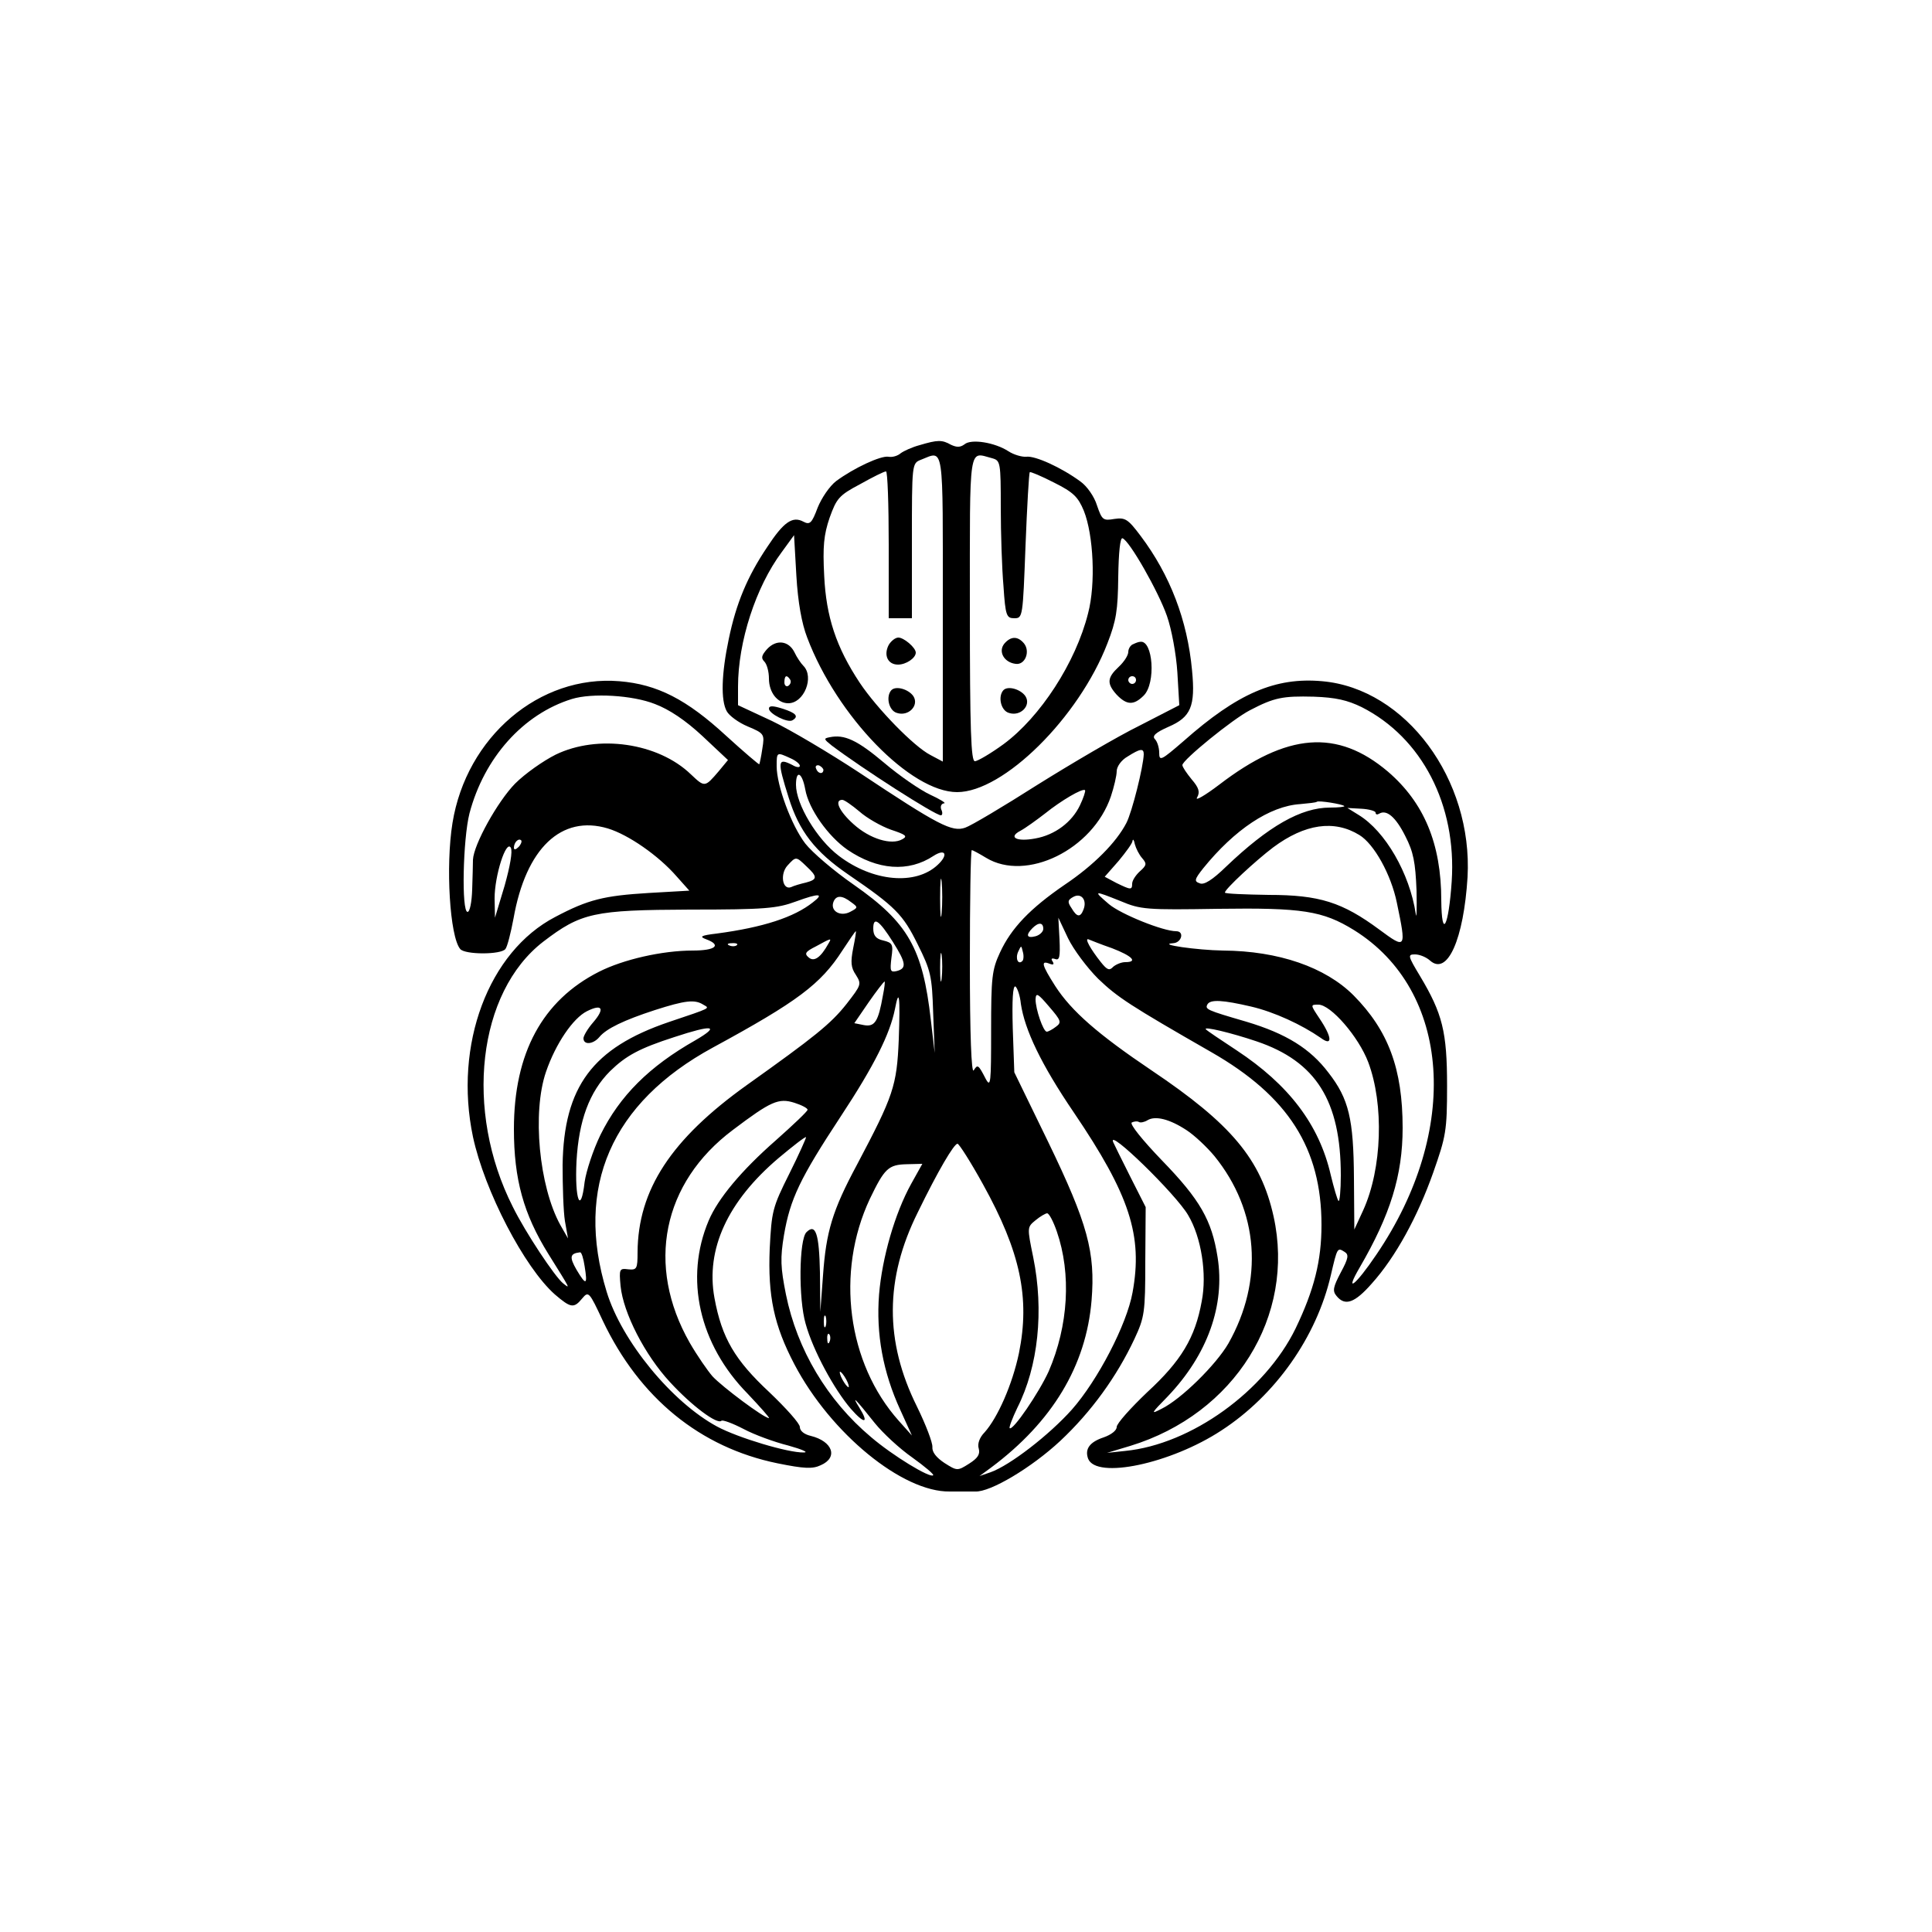 <?xml version="1.0" standalone="no"?>
<!DOCTYPE svg PUBLIC "-//W3C//DTD SVG 20010904//EN"
 "http://www.w3.org/TR/2001/REC-SVG-20010904/DTD/svg10.dtd">
<svg version="1.0" xmlns="http://www.w3.org/2000/svg"
 width="500pt" height="500pt" viewBox="0 0 500 500"
 preserveAspectRatio="xMidYMid meet">

<g transform="translate(0,500) scale(0.1,-0.1)"
fill="#000000" stroke="none">
<path d="M2380 3848 c-19 -5 -41 -15 -49 -21 -8 -7 -22 -11 -32 -9 -20 3 -89 -29 -135 -63 -17 -13 -38 -44 -48 -69 -15 -40 -20 -45 -37 -36 -28 15 -51 -1 -93 -65 -52 -77 -81 -147 -100 -239 -19 -90 -21 -159 -5 -187 6 -11 30 -29 54 -39 43 -18 44 -20 38 -57 -3 -21 -7 -39 -8 -41 -1 -1 -40 32 -86 74 -102 94 -178 133 -276 141 -207 17 -396 -144 -432 -367 -18 -111 -7 -294 20 -326 12 -15 106 -15 117 0 5 6 14 42 21 79 32 182 124 269 244 233 53 -16 131 -70 178 -124 l33 -37 -105 -6 c-116 -7 -157 -17 -242 -62 -173 -90 -263 -331 -213 -569 30 -140 133 -338 212 -408 41 -35 49 -37 71 -10 16 19 18 17 53 -58 95 -200 252 -328 452 -369 69 -14 91 -15 112 -5 46 20 31 62 -26 76 -17 4 -28 13 -28 23 0 9 -36 49 -79 90 -89 83 -123 140 -142 244 -23 126 34 250 166 362 37 31 69 56 71 54 1 -1 -18 -44 -43 -94 -44 -88 -46 -97 -51 -195 -5 -122 11 -198 64 -299 94 -179 280 -331 402 -329 26 0 56 0 66 0 39 -2 146 62 220 131 80 75 146 166 192 264 26 56 28 68 28 200 l1 141 -40 79 c-22 44 -42 84 -44 89 -17 40 163 -135 194 -189 34 -57 49 -152 35 -223 -17 -94 -53 -154 -141 -235 -43 -41 -79 -81 -79 -90 0 -9 -14 -20 -34 -27 -36 -12 -49 -30 -40 -55 21 -54 214 -13 345 73 140 91 246 242 283 401 17 73 17 73 36 61 11 -7 10 -16 -10 -53 -20 -38 -22 -48 -11 -61 22 -27 47 -18 91 32 62 69 119 174 159 287 33 94 36 108 36 225 0 140 -12 187 -70 284 -32 53 -32 56 -13 56 12 0 29 -7 39 -16 45 -40 87 55 97 216 14 253 -160 488 -376 507 -121 11 -219 -31 -359 -155 -58 -50 -63 -53 -63 -30 0 13 -5 29 -11 35 -8 8 1 17 35 32 58 25 70 53 61 146 -12 130 -57 247 -133 348 -33 44 -40 48 -68 44 -29 -5 -32 -3 -45 35 -7 23 -26 50 -43 62 -49 36 -117 67 -140 64 -11 -1 -32 5 -46 14 -35 23 -97 33 -114 18 -11 -8 -20 -8 -35 -1 -23 13 -34 13 -81 -1z m60 -423 l0 -396 -32 17 c-43 22 -139 121 -183 187 -61 92 -87 171 -92 277 -4 76 -1 106 14 150 18 50 24 58 79 87 32 18 62 33 67 33 4 0 7 -85 7 -190 l0 -190 30 0 30 0 0 200 c0 199 0 201 23 210 61 24 57 49 57 -385z m128 389 c21 -6 22 -10 22 -128 0 -66 3 -158 7 -203 5 -77 8 -83 28 -83 22 0 22 3 29 187 4 103 9 189 11 191 1 2 30 -10 63 -27 50 -25 62 -37 77 -73 25 -63 31 -189 11 -265 -32 -128 -124 -269 -219 -339 -33 -24 -67 -44 -74 -44 -10 0 -13 78 -13 395 0 434 -4 405 58 389z m-479 -464 c77 -204 268 -400 388 -400 120 0 315 193 389 385 23 59 27 86 28 172 1 64 5 102 11 100 18 -6 93 -138 115 -201 12 -34 24 -99 27 -146 l5 -85 -103 -53 c-57 -28 -176 -98 -264 -153 -88 -56 -172 -106 -187 -111 -34 -12 -69 6 -275 143 -76 50 -177 110 -225 133 l-88 41 0 48 c0 116 46 258 113 348 l32 44 6 -105 c4 -69 14 -124 28 -160z m-394 -172 c37 -14 79 -42 123 -83 l66 -62 -24 -29 c-36 -42 -36 -42 -72 -8 -85 82 -241 104 -350 51 -32 -16 -79 -49 -105 -75 -45 -46 -107 -157 -109 -197 0 -11 -1 -46 -2 -77 -1 -32 -6 -58 -12 -58 -16 0 -12 188 5 255 38 144 139 257 265 296 52 16 157 10 215 -13z m1829 -8 c156 -79 246 -253 233 -451 -8 -118 -26 -152 -27 -49 0 147 -45 253 -138 333 -131 111 -261 101 -437 -34 -37 -28 -63 -43 -57 -33 8 14 5 25 -14 47 -13 16 -24 32 -24 37 0 13 130 119 175 142 63 33 85 37 165 35 57 -2 87 -9 124 -27z m-564 -122 c-1 -32 -30 -149 -45 -178 -26 -50 -84 -109 -160 -160 -89 -61 -138 -112 -167 -175 -21 -45 -23 -65 -23 -202 0 -136 -1 -149 -14 -125 -19 37 -21 38 -31 22 -6 -10 -10 93 -10 278 0 160 2 292 5 292 2 0 19 -9 37 -20 104 -63 276 21 323 159 8 24 15 54 15 65 0 12 12 29 28 38 33 21 42 22 42 6z m-915 -10 c14 -6 25 -15 25 -20 0 -5 -9 -4 -19 2 -39 20 -40 11 -10 -84 27 -87 68 -140 154 -199 123 -84 142 -104 180 -181 34 -68 37 -82 40 -177 l4 -104 -10 85 c-21 186 -59 252 -199 350 -52 36 -108 84 -126 107 -36 47 -74 150 -74 200 0 37 0 37 35 21z m86 -31 c-1 -12 -15 -9 -19 4 -3 6 1 10 8 8 6 -3 11 -8 11 -12z m-47 -50 c9 -51 59 -121 109 -156 78 -53 158 -59 223 -16 31 20 39 3 11 -23 -57 -54 -168 -44 -256 23 -57 43 -111 134 -111 184 0 40 16 32 24 -12z m711 -41 c-21 -44 -65 -77 -116 -86 -48 -9 -71 3 -38 20 13 7 42 28 64 45 41 33 97 66 103 60 2 -2 -4 -20 -13 -39z m-571 -16 c19 -17 56 -38 81 -47 39 -13 45 -17 30 -25 -28 -16 -84 1 -126 39 -37 33 -51 63 -29 63 5 0 25 -14 44 -30z m1255 14 c2 -2 -14 -4 -37 -4 -75 0 -159 -48 -269 -153 -35 -34 -57 -48 -68 -43 -15 5 -14 10 9 39 81 100 172 161 251 166 22 2 41 4 43 6 4 4 66 -6 71 -11z m81 -17 c0 -5 4 -6 9 -3 19 12 43 -8 68 -58 21 -41 26 -67 29 -141 1 -49 0 -76 -2 -60 -16 105 -79 214 -148 256 l-29 18 36 -2 c20 -1 37 -6 37 -10z m-42 -58 c38 -23 82 -102 97 -175 25 -120 24 -121 -45 -70 -96 71 -155 90 -287 90 -62 1 -113 3 -113 6 0 9 80 83 125 117 82 61 158 72 223 32z m-2176 -31 c-7 -7 -12 -8 -12 -2 0 14 12 26 19 19 2 -3 -1 -11 -7 -17z m1614 -29 c12 -14 12 -18 -6 -34 -11 -10 -20 -24 -20 -32 0 -17 -4 -16 -41 2 l-30 16 36 41 c19 23 36 46 36 52 1 6 4 2 6 -9 3 -11 11 -27 19 -36z m-1650 -71 l-25 -83 -1 50 c0 59 30 153 42 131 5 -9 -2 -48 -16 -98z m781 50 c29 -27 29 -34 -1 -42 -13 -3 -31 -8 -39 -12 -22 -8 -29 34 -9 56 22 24 22 24 49 -2z m350 -120 c-2 -24 -4 -7 -4 37 0 44 2 63 4 43 2 -21 2 -57 0 -80z m-333 27 c-49 -39 -129 -65 -249 -81 -42 -5 -46 -8 -27 -15 40 -15 24 -29 -35 -29 -79 0 -180 -23 -243 -55 -146 -74 -220 -210 -220 -407 0 -130 25 -220 89 -323 58 -93 58 -92 38 -76 -21 17 -97 131 -130 198 -126 249 -91 555 79 686 98 75 131 82 379 83 196 0 226 3 275 21 60 22 74 21 44 -2z m700 -19 c-8 -21 -17 -20 -31 4 -11 16 -10 21 5 29 20 11 36 -8 26 -33z m96 22 c52 -22 67 -23 253 -20 217 3 270 -5 351 -55 251 -156 277 -518 58 -840 -54 -80 -84 -103 -43 -33 79 136 111 238 111 361 0 153 -37 252 -127 343 -73 73 -194 115 -338 116 -66 1 -173 16 -129 19 22 1 30 31 8 31 -34 0 -143 44 -174 70 -42 36 -40 36 30 8z m-697 -3 c18 -13 18 -14 -3 -25 -25 -13 -52 2 -43 26 7 18 23 17 46 -1z m108 -103 c34 -54 36 -68 10 -75 -17 -4 -18 0 -14 34 5 35 3 39 -21 45 -19 4 -26 13 -26 31 0 32 15 22 51 -35z m531 -95 c50 -48 82 -69 293 -190 199 -114 285 -249 285 -447 0 -93 -19 -168 -67 -268 -79 -162 -270 -300 -441 -317 l-47 -5 60 18 c271 83 428 336 371 594 -33 148 -109 239 -316 378 -138 93 -207 153 -249 218 -35 55 -38 67 -15 58 10 -4 13 -2 8 6 -5 7 -2 9 7 6 11 -4 13 6 11 51 l-3 56 25 -53 c14 -29 49 -76 78 -105z m-142 129 c0 -7 -9 -16 -20 -19 -23 -6 -26 3 -8 21 16 16 28 15 28 -2z m-492 -50 c-7 -36 -6 -50 7 -69 15 -24 14 -26 -24 -75 -41 -52 -84 -86 -258 -210 -196 -140 -282 -271 -283 -433 0 -43 -2 -46 -24 -44 -23 3 -24 1 -20 -43 7 -70 63 -179 128 -249 57 -62 122 -110 133 -100 3 3 28 -6 57 -21 28 -15 80 -34 116 -43 36 -10 54 -18 40 -18 -40 -1 -170 38 -224 67 -117 63 -247 221 -286 349 -83 271 12 489 275 632 219 119 279 164 335 251 18 27 33 50 35 50 1 0 -2 -20 -7 -44z m-64 12 c-20 -36 -37 -48 -51 -36 -12 10 -9 15 19 29 40 22 41 22 32 7z m734 -12 c52 -20 68 -36 34 -36 -10 0 -24 -6 -31 -12 -10 -11 -16 -8 -32 12 -27 34 -43 63 -32 59 5 -2 32 -13 61 -23z m-971 8 c-3 -3 -12 -4 -19 -1 -8 3 -5 6 6 6 11 1 17 -2 13 -5z m530 -86 c-2 -18 -4 -6 -4 27 0 33 2 48 4 33 2 -15 2 -42 0 -60z m209 45 c-11 -11 -19 6 -11 24 8 17 8 17 12 0 3 -10 2 -21 -1 -24z m-361 -89 c-12 -68 -21 -82 -49 -77 l-25 5 37 54 c20 29 39 53 41 54 2 0 0 -16 -4 -36z m357 -22 c10 -67 52 -156 137 -281 145 -214 179 -319 152 -466 -15 -83 -90 -227 -157 -303 -59 -66 -160 -144 -210 -162 l-29 -10 30 22 c158 118 246 263 260 433 10 124 -10 198 -112 409 l-88 181 -4 114 c-2 72 0 111 7 108 5 -4 12 -24 14 -45z m91 -59 c-9 -7 -20 -13 -24 -13 -9 0 -29 58 -29 84 1 18 6 15 35 -19 31 -36 33 -41 18 -52z m-407 -33 c-5 -121 -14 -146 -108 -324 -64 -119 -80 -174 -88 -286 l-7 -95 -1 102 c-2 100 -11 128 -35 104 -19 -19 -21 -172 -2 -237 19 -69 74 -170 117 -220 35 -40 48 -39 22 3 -22 35 -10 23 40 -40 21 -26 64 -66 97 -89 32 -23 57 -44 54 -46 -8 -8 -105 51 -161 99 -113 95 -191 226 -220 369 -14 70 -15 94 -5 154 16 93 41 146 147 307 87 132 127 213 140 277 11 58 14 34 10 -78z m-506 90 c17 -10 24 -7 -89 -45 -197 -67 -272 -167 -275 -370 0 -55 2 -120 6 -145 l8 -45 -20 35 c-55 100 -73 291 -37 396 25 73 70 139 106 157 40 20 47 7 16 -29 -14 -16 -25 -35 -25 -41 0 -18 25 -16 41 3 18 22 64 44 144 70 78 25 103 28 125 14z m1418 -5 c60 -14 131 -47 180 -81 31 -23 30 1 -3 50 -24 36 -24 36 -3 36 32 0 104 -83 129 -149 41 -109 36 -275 -13 -383 l-23 -50 -1 133 c-1 153 -13 205 -66 273 -47 62 -109 101 -213 132 -103 30 -107 32 -100 45 8 13 40 11 113 -6z m-1438 -87 c-120 -68 -196 -144 -246 -245 -19 -39 -37 -94 -41 -122 -10 -87 -26 -46 -21 54 6 105 33 179 87 233 41 40 76 59 166 88 100 33 120 30 55 -8z m1452 -3 c154 -52 218 -154 218 -347 0 -39 -3 -69 -6 -66 -3 3 -12 34 -20 67 -30 131 -109 234 -244 323 -41 27 -77 51 -79 54 -9 9 66 -9 131 -31z m-1162 -177 c0 -4 -37 -39 -82 -79 -89 -78 -150 -151 -174 -208 -63 -149 -25 -320 101 -448 33 -35 58 -63 55 -63 -13 0 -121 81 -146 108 -13 15 -40 54 -59 87 -114 200 -71 414 112 551 98 74 118 83 159 70 19 -6 34 -14 34 -18z m981 -53 c20 -13 52 -43 72 -67 115 -142 128 -322 36 -485 -32 -55 -122 -144 -173 -169 -29 -15 -28 -13 16 32 103 108 149 236 129 361 -15 95 -45 148 -144 250 -50 52 -84 94 -78 98 6 3 15 4 19 1 4 -2 14 0 22 5 20 12 57 3 101 -26z m-527 -140 c97 -175 122 -294 93 -437 -17 -81 -55 -167 -89 -205 -13 -13 -19 -30 -15 -42 4 -15 -3 -25 -25 -39 -30 -19 -31 -19 -64 2 -21 14 -32 28 -31 41 1 11 -17 58 -40 105 -84 169 -83 331 2 502 53 109 94 178 103 178 4 0 34 -47 66 -105z m-186 1 c-42 -76 -75 -190 -83 -286 -8 -102 10 -201 55 -299 l30 -66 -34 38 c-133 149 -164 384 -75 574 38 79 48 89 96 90 l40 1 -29 -52z m377 -123 c38 -110 30 -244 -21 -362 -25 -55 -93 -155 -101 -147 -2 2 7 26 20 53 54 107 69 251 41 389 -16 78 -16 78 6 96 12 10 26 18 30 18 5 0 16 -21 25 -47z m-1222 -90 c8 -49 4 -51 -21 -9 -19 33 -17 42 9 45 4 1 9 -16 12 -36z m624 -155 c-3 -7 -5 -2 -5 12 0 14 2 19 5 13 2 -7 2 -19 0 -25z m10 -40 c-3 -8 -6 -5 -6 6 -1 11 2 17 5 13 3 -3 4 -12 1 -19z m43 -98 c6 -11 8 -20 6 -20 -3 0 -10 9 -16 20 -6 11 -8 20 -6 20 3 0 10 -9 16 -20z"/>
<path d="M2300 3331 c-14 -27 -2 -51 24 -51 21 0 46 17 46 31 0 13 -31 39 -45 39 -8 0 -19 -9 -25 -19z"/>
<path d="M2307 3214 c-15 -16 -7 -53 14 -59 30 -10 58 19 43 43 -12 18 -45 28 -57 16z"/>
<path d="M2599 3334 c-16 -20 -1 -48 29 -52 25 -4 39 32 22 53 -16 19 -34 19 -51 -1z"/>
<path d="M2597 3214 c-15 -16 -7 -53 14 -59 30 -10 58 19 43 43 -12 18 -45 28 -57 16z"/>
<path d="M1985 3320 c-14 -16 -16 -23 -7 -32 7 -7 12 -27 12 -44 0 -36 22 -64 50 -64 41 0 68 68 39 97 -6 6 -17 22 -23 35 -15 30 -47 34 -71 8z m60 -79 c3 -5 1 -12 -5 -16 -5 -3 -10 1 -10 9 0 18 6 21 15 7z"/>
<path d="M2933 3333 c-7 -2 -13 -12 -13 -20 0 -9 -11 -26 -25 -39 -30 -28 -31 -43 -5 -72 26 -27 44 -28 70 -2 32 32 24 144 -9 139 -4 0 -12 -3 -18 -6z m7 -93 c0 -5 -4 -10 -10 -10 -5 0 -10 5 -10 10 0 6 5 10 10 10 6 0 10 -4 10 -10z"/>
<path d="M1990 3166 c0 -13 49 -38 61 -30 17 10 9 19 -26 30 -25 8 -35 8 -35 0z"/>
<path d="M2147 3092 c-16 -3 -15 -5 5 -21 78 -59 268 -181 283 -181 4 0 5 7 1 15 -3 8 0 15 7 16 7 0 -9 10 -35 22 -26 12 -80 49 -120 83 -70 59 -103 74 -141 66z"/>
</g>
</svg>
